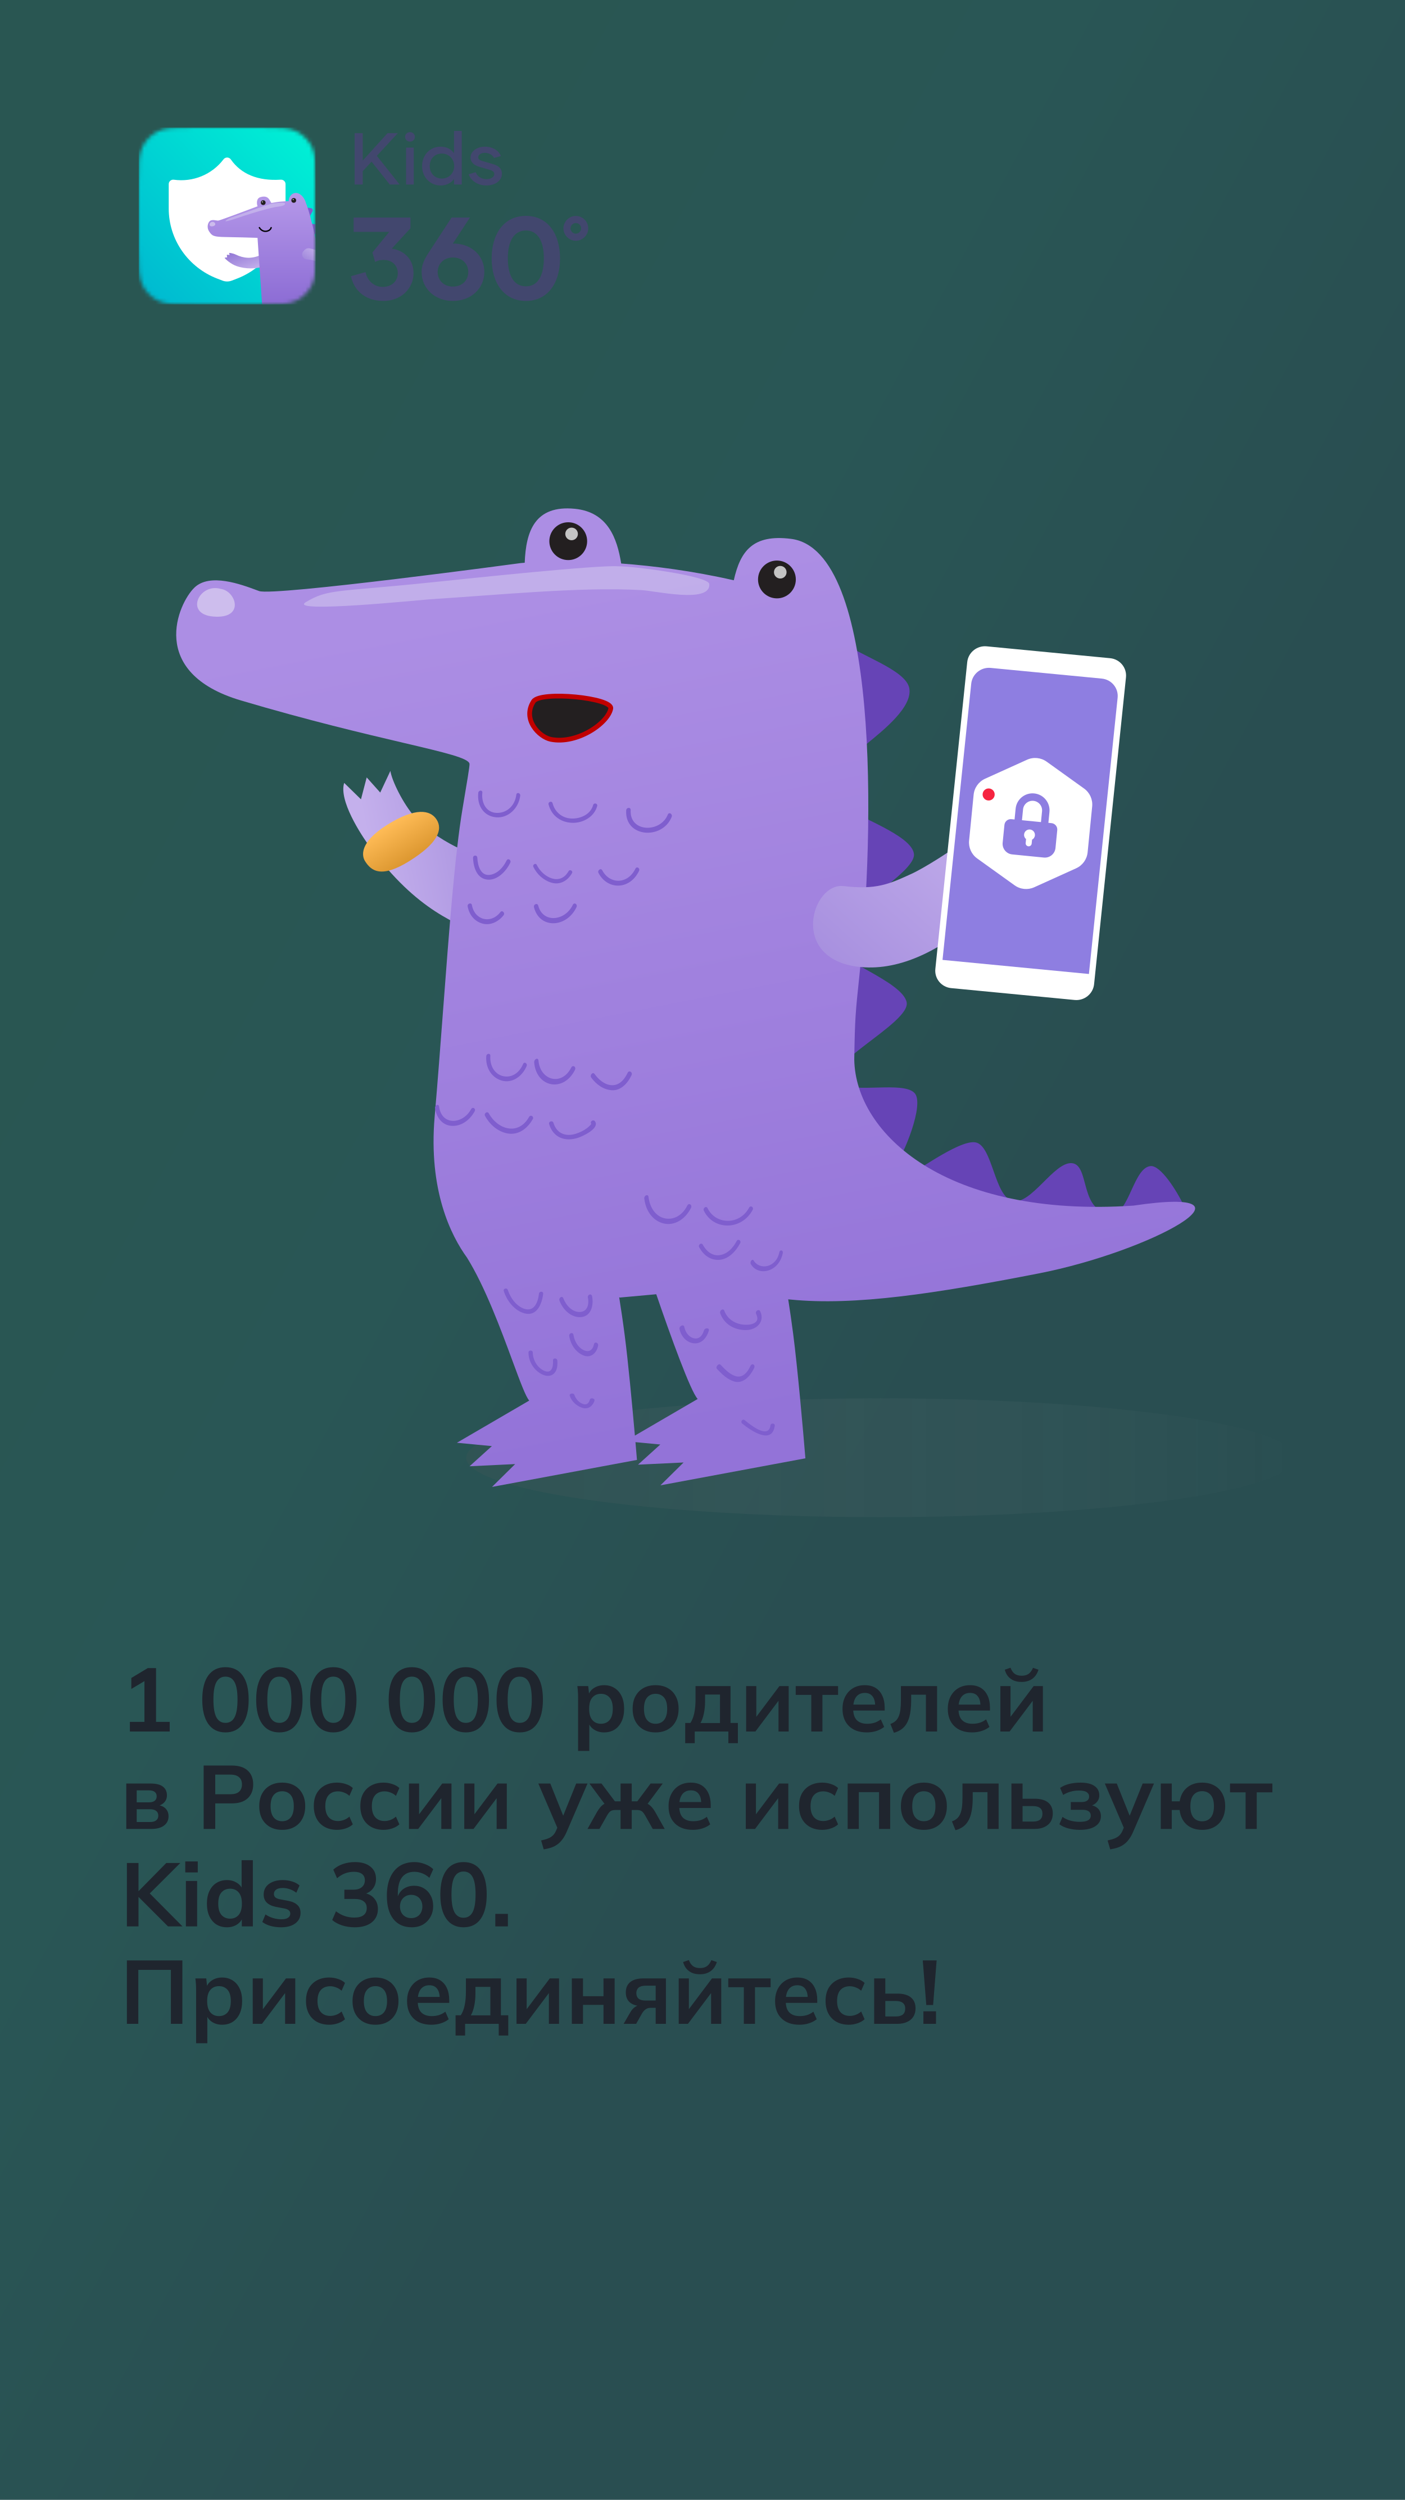 <?xml version="1.0" encoding="UTF-8"?> <svg xmlns="http://www.w3.org/2000/svg" width="375" height="667" viewBox="0 0 375 667" fill="none"><rect x="0" y="0" width="375" height="667" fill="#333333" stroke="none"/> <rect width="375" height="667" fill="url(#paint0_linear_49_875)" fill-opacity="0.19"></rect> <g clip-path="url(#clip0_49_875)"> <path d="M104.02 49.23H106.652L100.577 41.579L106.177 35.532H103.426L96.817 42.851V35.532H94.66V49.23H96.817V45.669L99.172 43.125L104.02 49.23Z" fill="#42476E"></path> <path d="M109.43 37.782C110.162 37.782 110.736 37.234 110.736 36.51C110.736 35.825 110.162 35.258 109.43 35.258C108.698 35.258 108.124 35.825 108.124 36.51C108.124 37.234 108.698 37.782 109.43 37.782ZM108.381 49.23H110.439V39.387H108.381V49.23Z" fill="#42476E"></path> <path d="M121.184 34.945V40.874C120.432 39.818 119.205 39.133 117.603 39.133C114.793 39.133 112.656 41.344 112.656 44.299C112.656 47.273 114.793 49.485 117.603 49.485C119.205 49.485 120.432 48.8 121.184 47.743V49.23H123.242V34.945H121.184ZM117.939 47.645C116.039 47.645 114.694 46.236 114.694 44.299C114.694 42.361 116.039 40.972 117.939 40.972C119.76 40.972 121.224 42.381 121.224 44.299C121.224 46.236 119.76 47.645 117.939 47.645Z" fill="#42476E"></path> <path d="M129.783 49.485C132.237 49.485 133.958 48.154 133.958 46.393C133.958 44.729 132.751 44.103 131.346 43.712L128.695 42.949C128.022 42.733 127.626 42.459 127.626 41.97C127.626 41.383 128.319 40.776 129.368 40.776C130.614 40.776 131.485 41.403 131.861 42.146L133.701 41.618C133.107 40.189 131.544 39.133 129.387 39.133C127.27 39.133 125.588 40.424 125.588 41.99C125.588 43.399 126.637 44.123 127.963 44.514L130.634 45.297C131.524 45.551 131.92 45.864 131.92 46.471C131.92 47.175 131.109 47.802 129.842 47.802C128.418 47.802 127.329 46.98 126.973 45.943L125.093 46.491C125.588 48.095 127.428 49.485 129.783 49.485Z" fill="#42476E"></path> <path d="M104.569 66.332L109.55 60.908V58.039H94.386V61.874H103.875L99.399 67.361L100.124 69.886C100.786 69.512 101.448 69.356 102.394 69.356C104.821 69.356 106.176 70.978 106.176 72.91C106.176 74.812 104.726 76.558 102.141 76.558C99.714 76.558 97.949 74.719 97.57 72.599L93.693 73.69C94.292 76.932 96.971 80.299 102.362 80.299C106.965 80.299 110.369 77.026 110.369 72.91C110.369 69.232 107.973 66.862 104.569 66.332Z" fill="#42476E"></path> <path d="M121.516 64.992C121.295 64.992 121.074 64.992 120.854 65.023L125.425 58.039H120.538L114.139 67.829C113.004 69.637 112.531 71.04 112.531 72.567C112.531 76.963 116.062 80.299 120.885 80.299C125.74 80.299 129.271 76.932 129.271 72.567C129.271 68.359 126.087 65.241 121.516 64.992ZM120.885 76.464C118.426 76.464 116.819 74.781 116.819 72.567C116.819 70.416 118.426 68.702 120.885 68.702C123.376 68.702 124.983 70.416 124.983 72.567C124.983 74.781 123.376 76.464 120.885 76.464Z" fill="#42476E"></path> <path d="M140.365 80.299C146.229 80.299 149.476 75.467 149.476 68.951C149.476 62.404 146.229 57.603 140.365 57.603C134.502 57.603 131.223 62.404 131.223 68.951C131.223 75.467 134.502 80.299 140.365 80.299ZM140.365 76.402C137.118 76.402 135.542 73.44 135.542 68.951C135.542 64.462 137.118 61.5 140.365 61.5C143.612 61.5 145.157 64.462 145.157 68.951C145.157 73.44 143.612 76.402 140.365 76.402Z" fill="#42476E"></path> <circle cx="153.693" cy="60.929" r="2.362" stroke="#42476E" stroke-width="1.89"></circle> <g clip-path="url(#clip1_49_875)"> <mask id="mask0_49_875" style="mask-type:alpha" maskUnits="userSpaceOnUse" x="37" y="34" width="48" height="48"> <path d="M37 49.118C37 43.826 37 41.18 38.03 39.159C38.936 37.381 40.381 35.936 42.159 35.03C44.18 34 46.826 34 52.118 34H69.126C74.418 34 77.064 34 79.085 35.03C80.863 35.936 82.308 37.381 83.214 39.159C84.244 41.18 84.244 43.826 84.244 49.118V66.126C84.244 71.418 84.244 74.064 83.214 76.085C82.308 77.863 80.863 79.308 79.085 80.214C77.064 81.244 74.418 81.244 69.126 81.244H52.118C46.826 81.244 44.18 81.244 42.159 80.214C40.381 79.308 38.936 77.863 38.03 76.085C37 74.064 37 71.418 37 66.126V49.118Z" fill="url(#paint1_linear_49_875)"></path> </mask> <g mask="url(#mask0_49_875)"> <rect x="37" y="34" width="47.244" height="47.244" fill="url(#paint2_linear_49_875)"></rect> <path fill-rule="evenodd" clip-rule="evenodd" d="M61.611 42.544C61.391 42.23 61.032 42.039 60.645 42.032C60.258 42.025 59.891 42.202 59.66 42.508C58.151 44.505 56.123 46.065 53.789 47.023C51.455 47.98 48.903 48.3 46.4 47.949C46.056 47.901 45.707 48.002 45.445 48.226C45.182 48.45 45.032 48.776 45.032 49.118V55.685V55.688C45.041 59.717 46.28 63.649 48.589 66.975C50.898 70.301 54.169 72.866 57.978 74.336L57.98 74.337L59.395 74.88L59.41 74.886C60.191 75.174 61.053 75.174 61.835 74.886L61.849 74.88L63.264 74.337L62.829 73.237L63.266 74.336C67.075 72.866 70.346 70.301 72.655 66.975C74.964 63.649 76.203 59.717 76.213 55.688V55.685V49.118C76.213 48.791 76.075 48.479 75.832 48.255C75.59 48.032 75.264 47.918 74.933 47.94C68.819 48.344 64.313 46.419 61.611 42.544Z" fill="white"></path> <path d="M82.966 55.533L81.718 55.383L82.398 58.187L83.407 56.406C83.614 56.041 83.382 55.583 82.966 55.533Z" fill="#7F5ECE"></path> <path d="M85.116 60.395C85.048 59.886 83.587 59.73 82.865 59.716L83.545 63.242C84.097 62.505 85.184 60.905 85.116 60.395Z" fill="#7F5ECE"></path> <path d="M86.008 65.28C85.77 64.601 84.465 64.459 83.842 64.473L84.437 67.956C85.06 67.347 86.246 65.96 86.008 65.28Z" fill="#7F5ECE"></path> <path d="M84.777 69.188L86.289 69.629C86.566 69.71 86.706 70.018 86.584 70.279L85.329 72.969L86.541 73.315C86.683 73.356 86.753 73.516 86.686 73.648L85.754 75.475L85.329 72.969L84.777 69.188Z" fill="#7F5ECE"></path> <path fill-rule="evenodd" clip-rule="evenodd" d="M82.994 71.277C81.962 70.723 80.545 71.608 80.063 72.023C79.195 72.769 75.842 75.343 74.454 76.702C74.88 76.739 75.043 76.869 75.443 76.763C75.203 77.066 75.185 77.22 74.921 77.663C75.247 77.552 75.594 77.46 75.9 77.288C75.826 77.599 75.622 77.925 75.548 78.236C76.92 77.774 78.219 77.193 79.43 76.595C80.973 75.831 82.121 75.045 83.463 73.779C83.997 73.072 84.435 72.049 82.994 71.277" fill="url(#paint3_linear_49_875)"></path> <path fill-rule="evenodd" clip-rule="evenodd" d="M70.533 70.963C68.572 71.831 65.504 71.845 63.04 70.96C61.655 70.463 60.08 69.13 59.952 68.778C60.007 68.758 60.258 68.703 60.641 68.66C60.508 68.296 60.566 67.971 60.566 67.971C60.566 67.971 60.991 67.984 61.289 68.057C61.168 67.725 61.169 67.48 61.169 67.48C61.169 67.48 62.053 67.5 63.02 67.97C63.98 68.437 65.048 68.735 66.138 68.776C67.251 68.819 68.488 68.53 69.504 68.089C70.178 67.796 72.18 66.722 72.293 66.249L70.533 70.963Z" fill="url(#paint4_linear_49_875)"></path> <path d="M60.197 63.247C62.813 63.281 66.979 63.403 68.735 63.459L70.037 82.611C69.641 83.05 68.712 84.361 68.678 85.245C68.644 86.128 69.159 87.439 69.442 87.878L67.191 89.11L67.998 89.412L67.319 89.874L68.183 90.049L67.758 90.772L73.096 89.874C72.657 89.167 72.212 86.927 72.246 85.669C72.28 84.412 73.492 83.432 73.903 83.121H75.941C77.046 83.121 78.108 83.154 78.957 82.871C78.547 83.239 78.051 84.263 77.895 85.245C77.717 86.372 78.037 86.816 78.32 87.666L76.154 88.898L77.003 89.237L76.536 89.705L77.428 90.002L77.003 90.554L82.313 89.577C81.931 89.365 81.592 87.546 81.676 85.967C81.789 83.838 83.248 82.97 83.984 82.021C85.669 81.851 89.421 81.956 93.739 80.147C98.709 78.066 100.45 74.71 100.068 74.243C99.686 73.776 97.959 75.524 93.399 76.367C90.766 76.854 88.231 76.853 86.405 76.202C85.867 73.795 85.286 68.339 84.366 64.224C83.532 60.495 82.412 55.927 81.648 54.157C81.489 53.523 80.985 52.402 80.062 51.831C79.748 51.637 79.386 51.47 78.972 51.481C77.591 51.517 77.018 52.883 77.06 53.647C76.706 53.675 75.828 53.74 75.149 53.775C74.469 53.808 73.053 54.044 72.43 54.157C72.246 53.831 71.844 53.146 71.708 53.01C71.538 52.84 71.028 52.16 69.542 52.585C68.352 52.925 68.508 54.369 68.735 55.049C65.365 56.323 58.54 58.872 58.2 58.872C57.776 58.872 56.799 58.532 56.162 58.872C55.525 59.212 55.057 60.613 55.822 61.76C56.586 62.907 56.926 63.204 60.197 63.247Z" fill="url(#paint5_linear_49_875)"></path> <path fill-rule="evenodd" clip-rule="evenodd" d="M81.191 66.795C81.53 66.38 82.057 66.155 82.583 66.258C84.814 66.692 87.4 67.933 88.987 69.635C89.995 70.715 90.868 72.817 90.737 72.996C90.737 72.996 90.329 72.821 90.001 72.711C90.053 73.056 89.924 73.443 89.876 73.461C89.827 73.478 89.649 73.296 89.224 72.985C89.311 73.288 89.173 73.631 89.123 73.7C89.02 73.625 88.374 73.095 87.777 72.298C87.134 71.44 86.161 70.684 85.206 70.144C84.23 69.593 82.991 69.279 81.878 69.203V69.203C80.833 69.13 80.259 67.933 80.922 67.122L81.191 66.795Z" fill="url(#paint6_linear_49_875)"></path> <ellipse cx="70.249" cy="54.067" rx="0.637" ry="0.637" fill="#231F20"></ellipse> <ellipse cx="78.405" cy="53.472" rx="0.637" ry="0.637" fill="#231F20"></ellipse> <path d="M69.231 60.736C69.429 61.104 70.063 61.815 71.014 61.713C71.966 61.611 72.317 61.019 72.374 60.736" stroke="black" stroke-width="0.353" stroke-linecap="round"></path> <path opacity="0.474" fill-rule="evenodd" clip-rule="evenodd" d="M56.74 59.21C55.832 59.166 55.523 60.571 56.712 60.378C58.008 60.167 57.362 59.142 56.74 59.21" fill="#F3F1F7"></path> <path opacity="0.372" fill-rule="evenodd" clip-rule="evenodd" d="M76.049 54.243C75.943 53.926 72.833 54.252 72.282 54.402C71.532 54.606 66.575 56.333 65.171 56.839C61.351 58.216 60.997 58.146 60.237 58.904C59.6 59.54 64.8 57.681 65.118 57.58C67.82 56.73 70.674 55.826 73.449 55.25C73.976 55.14 76.308 55.019 76.049 54.243" fill="#E6E5F6"></path> <circle cx="70.051" cy="53.875" r="0.155" fill="#C4C4C4"></circle> <circle cx="78.253" cy="53.255" r="0.155" fill="#C4C4C4"></circle> </g> </g> </g> <path d="M34.664 462V459.432H38.552V447.672H40.04L35.048 450.648V447.72L39.44 445.08H41.648V459.432H45.296V462H34.664ZM60.177 462.24C58.193 462.24 56.665 461.488 55.593 459.984C54.521 458.464 53.985 456.304 53.985 453.504C53.985 450.672 54.521 448.52 55.593 447.048C56.665 445.576 58.193 444.84 60.177 444.84C62.177 444.84 63.705 445.576 64.761 447.048C65.833 448.52 66.369 450.664 66.369 453.48C66.369 456.296 65.833 458.464 64.761 459.984C63.705 461.488 62.177 462.24 60.177 462.24ZM60.177 459.696C61.265 459.696 62.073 459.2 62.601 458.208C63.129 457.2 63.393 455.624 63.393 453.48C63.393 451.336 63.129 449.784 62.601 448.824C62.073 447.848 61.265 447.36 60.177 447.36C59.105 447.36 58.297 447.848 57.753 448.824C57.225 449.784 56.961 451.336 56.961 453.48C56.961 455.624 57.225 457.2 57.753 458.208C58.297 459.2 59.105 459.696 60.177 459.696ZM74.567 462.24C72.583 462.24 71.055 461.488 69.983 459.984C68.911 458.464 68.375 456.304 68.375 453.504C68.375 450.672 68.911 448.52 69.983 447.048C71.055 445.576 72.583 444.84 74.567 444.84C76.567 444.84 78.095 445.576 79.151 447.048C80.223 448.52 80.759 450.664 80.759 453.48C80.759 456.296 80.223 458.464 79.151 459.984C78.095 461.488 76.567 462.24 74.567 462.24ZM74.567 459.696C75.655 459.696 76.463 459.2 76.991 458.208C77.519 457.2 77.783 455.624 77.783 453.48C77.783 451.336 77.519 449.784 76.991 448.824C76.463 447.848 75.655 447.36 74.567 447.36C73.495 447.36 72.687 447.848 72.143 448.824C71.615 449.784 71.351 451.336 71.351 453.48C71.351 455.624 71.615 457.2 72.143 458.208C72.687 459.2 73.495 459.696 74.567 459.696ZM88.958 462.24C86.974 462.24 85.446 461.488 84.374 459.984C83.302 458.464 82.766 456.304 82.766 453.504C82.766 450.672 83.302 448.52 84.374 447.048C85.446 445.576 86.974 444.84 88.958 444.84C90.958 444.84 92.486 445.576 93.542 447.048C94.614 448.52 95.15 450.664 95.15 453.48C95.15 456.296 94.614 458.464 93.542 459.984C92.486 461.488 90.958 462.24 88.958 462.24ZM88.958 459.696C90.046 459.696 90.854 459.2 91.382 458.208C91.91 457.2 92.174 455.624 92.174 453.48C92.174 451.336 91.91 449.784 91.382 448.824C90.854 447.848 90.046 447.36 88.958 447.36C87.886 447.36 87.078 447.848 86.534 448.824C86.006 449.784 85.742 451.336 85.742 453.48C85.742 455.624 86.006 457.2 86.534 458.208C87.078 459.2 87.886 459.696 88.958 459.696ZM109.934 462.24C107.95 462.24 106.422 461.488 105.35 459.984C104.278 458.464 103.742 456.304 103.742 453.504C103.742 450.672 104.278 448.52 105.35 447.048C106.422 445.576 107.95 444.84 109.934 444.84C111.934 444.84 113.462 445.576 114.518 447.048C115.59 448.52 116.126 450.664 116.126 453.48C116.126 456.296 115.59 458.464 114.518 459.984C113.462 461.488 111.934 462.24 109.934 462.24ZM109.934 459.696C111.022 459.696 111.83 459.2 112.358 458.208C112.886 457.2 113.15 455.624 113.15 453.48C113.15 451.336 112.886 449.784 112.358 448.824C111.83 447.848 111.022 447.36 109.934 447.36C108.862 447.36 108.054 447.848 107.51 448.824C106.982 449.784 106.718 451.336 106.718 453.48C106.718 455.624 106.982 457.2 107.51 458.208C108.054 459.2 108.862 459.696 109.934 459.696ZM124.325 462.24C122.341 462.24 120.813 461.488 119.741 459.984C118.669 458.464 118.133 456.304 118.133 453.504C118.133 450.672 118.669 448.52 119.741 447.048C120.813 445.576 122.341 444.84 124.325 444.84C126.325 444.84 127.853 445.576 128.909 447.048C129.981 448.52 130.517 450.664 130.517 453.48C130.517 456.296 129.981 458.464 128.909 459.984C127.853 461.488 126.325 462.24 124.325 462.24ZM124.325 459.696C125.413 459.696 126.221 459.2 126.749 458.208C127.277 457.2 127.541 455.624 127.541 453.48C127.541 451.336 127.277 449.784 126.749 448.824C126.221 447.848 125.413 447.36 124.325 447.36C123.253 447.36 122.445 447.848 121.901 448.824C121.373 449.784 121.109 451.336 121.109 453.48C121.109 455.624 121.373 457.2 121.901 458.208C122.445 459.2 123.253 459.696 124.325 459.696ZM138.716 462.24C136.732 462.24 135.204 461.488 134.132 459.984C133.06 458.464 132.524 456.304 132.524 453.504C132.524 450.672 133.06 448.52 134.132 447.048C135.204 445.576 136.732 444.84 138.716 444.84C140.716 444.84 142.244 445.576 143.3 447.048C144.372 448.52 144.908 450.664 144.908 453.48C144.908 456.296 144.372 458.464 143.3 459.984C142.244 461.488 140.716 462.24 138.716 462.24ZM138.716 459.696C139.804 459.696 140.612 459.2 141.14 458.208C141.668 457.2 141.932 455.624 141.932 453.48C141.932 451.336 141.668 449.784 141.14 448.824C140.612 447.848 139.804 447.36 138.716 447.36C137.644 447.36 136.836 447.848 136.292 448.824C135.764 449.784 135.5 451.336 135.5 453.48C135.5 455.624 135.764 457.2 136.292 458.208C136.836 459.2 137.644 459.696 138.716 459.696ZM154.292 467.184V452.904C154.292 452.408 154.276 451.904 154.244 451.392C154.212 450.88 154.164 450.376 154.1 449.88H157.004L157.268 452.424H157.004C157.244 451.576 157.748 450.904 158.516 450.408C159.3 449.896 160.204 449.64 161.228 449.64C162.3 449.64 163.236 449.896 164.036 450.408C164.836 450.904 165.46 451.624 165.908 452.568C166.356 453.496 166.58 454.616 166.58 455.928C166.58 457.24 166.356 458.368 165.908 459.312C165.46 460.256 164.836 460.984 164.036 461.496C163.236 461.992 162.3 462.24 161.228 462.24C160.22 462.24 159.332 461.992 158.564 461.496C157.796 461 157.284 460.336 157.028 459.504H157.292V467.184H154.292ZM160.388 459.936C161.348 459.936 162.116 459.608 162.692 458.952C163.268 458.28 163.556 457.272 163.556 455.928C163.556 454.584 163.268 453.584 162.692 452.928C162.116 452.272 161.348 451.944 160.388 451.944C159.444 451.944 158.684 452.272 158.108 452.928C157.532 453.584 157.244 454.584 157.244 455.928C157.244 457.272 157.532 458.28 158.108 458.952C158.684 459.608 159.444 459.936 160.388 459.936ZM174.975 462.24C173.727 462.24 172.647 461.984 171.735 461.472C170.823 460.96 170.111 460.232 169.599 459.288C169.103 458.344 168.855 457.224 168.855 455.928C168.855 454.632 169.103 453.52 169.599 452.592C170.111 451.648 170.823 450.92 171.735 450.408C172.647 449.896 173.727 449.64 174.975 449.64C176.223 449.64 177.303 449.896 178.215 450.408C179.143 450.92 179.855 451.648 180.351 452.592C180.863 453.52 181.119 454.632 181.119 455.928C181.119 457.224 180.863 458.344 180.351 459.288C179.855 460.232 179.143 460.96 178.215 461.472C177.303 461.984 176.223 462.24 174.975 462.24ZM174.975 459.936C175.919 459.936 176.671 459.608 177.231 458.952C177.791 458.28 178.071 457.272 178.071 455.928C178.071 454.584 177.791 453.584 177.231 452.928C176.671 452.272 175.919 451.944 174.975 451.944C174.031 451.944 173.279 452.272 172.719 452.928C172.159 453.584 171.879 454.584 171.879 455.928C171.879 457.272 172.159 458.28 172.719 458.952C173.279 459.608 174.031 459.936 174.975 459.936ZM182.882 465.12V459.72H184.274C184.754 458.968 185.098 458.088 185.306 457.08C185.53 456.056 185.642 454.808 185.642 453.336V449.88H194.978V459.72H196.946V465.12H194.402V462H185.426V465.12H182.882ZM186.962 459.744H192.17V452.136H188.186V454.008C188.186 455.08 188.082 456.128 187.874 457.152C187.666 458.176 187.362 459.04 186.962 459.744ZM199.149 462V449.88H201.861V459.048H201.141L208.029 449.88H210.501V462H207.789V452.808H208.533L201.621 462H199.149ZM216.531 462V452.232H212.379V449.88H223.683V452.232H219.507V462H216.531ZM231.375 462.24C229.343 462.24 227.751 461.68 226.599 460.56C225.447 459.44 224.871 457.904 224.871 455.952C224.871 454.688 225.119 453.584 225.615 452.64C226.111 451.696 226.799 450.96 227.679 450.432C228.575 449.904 229.615 449.64 230.799 449.64C231.967 449.64 232.943 449.888 233.727 450.384C234.511 450.88 235.103 451.576 235.503 452.472C235.919 453.368 236.127 454.416 236.127 455.616V456.408H227.295V454.824H233.991L233.583 455.16C233.583 454.04 233.343 453.184 232.863 452.592C232.399 452 231.719 451.704 230.823 451.704C229.831 451.704 229.063 452.056 228.519 452.76C227.991 453.464 227.727 454.448 227.727 455.712V456.024C227.727 457.336 228.047 458.32 228.687 458.976C229.343 459.616 230.263 459.936 231.447 459.936C232.135 459.936 232.775 459.848 233.367 459.672C233.975 459.48 234.551 459.176 235.095 458.76L235.983 460.776C235.407 461.24 234.719 461.6 233.919 461.856C233.119 462.112 232.271 462.24 231.375 462.24ZM238.587 462.336L237.651 459.984C238.179 459.792 238.619 459.544 238.971 459.24C239.339 458.92 239.627 458.52 239.835 458.04C240.059 457.544 240.219 456.936 240.315 456.216C240.411 455.48 240.459 454.608 240.459 453.6V449.88H250.107V462H247.131V452.184H243.195V453.696C243.195 455.44 243.035 456.904 242.715 458.088C242.395 459.256 241.899 460.184 241.227 460.872C240.555 461.56 239.675 462.048 238.587 462.336ZM259.476 462.24C257.444 462.24 255.852 461.68 254.7 460.56C253.548 459.44 252.972 457.904 252.972 455.952C252.972 454.688 253.22 453.584 253.716 452.64C254.212 451.696 254.9 450.96 255.78 450.432C256.676 449.904 257.716 449.64 258.9 449.64C260.068 449.64 261.044 449.888 261.828 450.384C262.612 450.88 263.204 451.576 263.604 452.472C264.02 453.368 264.228 454.416 264.228 455.616V456.408H255.396V454.824H262.092L261.684 455.16C261.684 454.04 261.444 453.184 260.964 452.592C260.5 452 259.82 451.704 258.924 451.704C257.932 451.704 257.164 452.056 256.62 452.76C256.092 453.464 255.828 454.448 255.828 455.712V456.024C255.828 457.336 256.148 458.32 256.788 458.976C257.444 459.616 258.364 459.936 259.548 459.936C260.236 459.936 260.876 459.848 261.468 459.672C262.076 459.48 262.652 459.176 263.196 458.76L264.084 460.776C263.508 461.24 262.82 461.6 262.02 461.856C261.22 462.112 260.372 462.24 259.476 462.24ZM267.001 462V449.88H269.713V459.048H268.993L275.881 449.88H278.353V462H275.641V452.808H276.385L269.473 462H267.001ZM272.665 448.776C271.865 448.776 271.161 448.648 270.553 448.392C269.945 448.12 269.441 447.744 269.041 447.264C268.641 446.768 268.353 446.184 268.177 445.512L269.713 444.984C269.985 445.72 270.361 446.264 270.841 446.616C271.321 446.952 271.937 447.12 272.689 447.12C273.441 447.12 274.057 446.952 274.537 446.616C275.017 446.28 275.409 445.744 275.713 445.008L277.177 445.512C276.841 446.584 276.281 447.4 275.497 447.96C274.729 448.504 273.785 448.776 272.665 448.776ZM33.704 488V475.88H40.16C41.68 475.88 42.792 476.16 43.496 476.72C44.2 477.264 44.552 478.04 44.552 479.048C44.552 479.816 44.296 480.456 43.784 480.968C43.272 481.48 42.592 481.8 41.744 481.928V481.592C42.784 481.656 43.584 481.96 44.144 482.504C44.704 483.048 44.984 483.752 44.984 484.616C44.984 485.656 44.584 486.48 43.784 487.088C42.984 487.696 41.848 488 40.376 488H33.704ZM36.488 486.152H40.064C40.768 486.152 41.304 486.008 41.672 485.72C42.056 485.432 42.248 485.008 42.248 484.448C42.248 483.888 42.056 483.464 41.672 483.176C41.304 482.888 40.768 482.744 40.064 482.744H36.488V486.152ZM36.488 480.896H39.8C40.44 480.896 40.936 480.76 41.288 480.488C41.64 480.2 41.816 479.8 41.816 479.288C41.816 478.776 41.64 478.384 41.288 478.112C40.936 477.84 40.44 477.704 39.8 477.704H36.488V480.896ZM54.356 488V471.08H61.868C63.724 471.08 65.14 471.528 66.116 472.424C67.092 473.32 67.58 474.552 67.58 476.12C67.58 477.672 67.092 478.904 66.116 479.816C65.14 480.728 63.724 481.184 61.868 481.184H57.452V488H54.356ZM57.452 478.736H61.508C62.532 478.736 63.3 478.512 63.812 478.064C64.324 477.6 64.58 476.952 64.58 476.12C64.58 475.288 64.324 474.648 63.812 474.2C63.3 473.736 62.532 473.504 61.508 473.504H57.452V478.736ZM75.319 488.24C74.071 488.24 72.991 487.984 72.079 487.472C71.167 486.96 70.455 486.232 69.943 485.288C69.447 484.344 69.199 483.224 69.199 481.928C69.199 480.632 69.447 479.52 69.943 478.592C70.455 477.648 71.167 476.92 72.079 476.408C72.991 475.896 74.071 475.64 75.319 475.64C76.567 475.64 77.647 475.896 78.559 476.408C79.487 476.92 80.199 477.648 80.695 478.592C81.207 479.52 81.463 480.632 81.463 481.928C81.463 483.224 81.207 484.344 80.695 485.288C80.199 486.232 79.487 486.96 78.559 487.472C77.647 487.984 76.567 488.24 75.319 488.24ZM75.319 485.936C76.263 485.936 77.015 485.608 77.575 484.952C78.135 484.28 78.415 483.272 78.415 481.928C78.415 480.584 78.135 479.584 77.575 478.928C77.015 478.272 76.263 477.944 75.319 477.944C74.375 477.944 73.623 478.272 73.063 478.928C72.503 479.584 72.223 480.584 72.223 481.928C72.223 483.272 72.503 484.28 73.063 484.952C73.623 485.608 74.375 485.936 75.319 485.936ZM89.97 488.24C88.722 488.24 87.626 487.984 86.682 487.472C85.754 486.96 85.034 486.232 84.522 485.288C84.01 484.328 83.754 483.192 83.754 481.88C83.754 480.568 84.01 479.448 84.522 478.52C85.05 477.592 85.778 476.88 86.706 476.384C87.634 475.888 88.722 475.64 89.97 475.64C90.77 475.64 91.546 475.768 92.298 476.024C93.066 476.264 93.69 476.616 94.17 477.08L93.258 479.168C92.826 478.768 92.338 478.472 91.794 478.28C91.266 478.072 90.746 477.968 90.234 477.968C89.162 477.968 88.322 478.304 87.714 478.976C87.122 479.648 86.826 480.624 86.826 481.904C86.826 483.184 87.122 484.168 87.714 484.856C88.322 485.544 89.162 485.888 90.234 485.888C90.73 485.888 91.242 485.792 91.77 485.6C92.314 485.408 92.81 485.112 93.258 484.712L94.17 486.776C93.674 487.24 93.042 487.6 92.274 487.856C91.522 488.112 90.754 488.24 89.97 488.24ZM102.391 488.24C101.143 488.24 100.047 487.984 99.103 487.472C98.175 486.96 97.455 486.232 96.943 485.288C96.431 484.328 96.175 483.192 96.175 481.88C96.175 480.568 96.431 479.448 96.943 478.52C97.471 477.592 98.199 476.88 99.127 476.384C100.055 475.888 101.143 475.64 102.391 475.64C103.191 475.64 103.967 475.768 104.719 476.024C105.487 476.264 106.111 476.616 106.591 477.08L105.679 479.168C105.247 478.768 104.759 478.472 104.215 478.28C103.687 478.072 103.167 477.968 102.655 477.968C101.583 477.968 100.743 478.304 100.135 478.976C99.543 479.648 99.247 480.624 99.247 481.904C99.247 483.184 99.543 484.168 100.135 484.856C100.743 485.544 101.583 485.888 102.655 485.888C103.151 485.888 103.663 485.792 104.191 485.6C104.735 485.408 105.231 485.112 105.679 484.712L106.591 486.776C106.095 487.24 105.463 487.6 104.695 487.856C103.943 488.112 103.175 488.24 102.391 488.24ZM109.149 488V475.88H111.861V485.048H111.141L118.029 475.88H120.501V488H117.789V478.808H118.533L111.621 488H109.149ZM123.915 488V475.88H126.627V485.048H125.907L132.795 475.88H135.267V488H132.555V478.808H133.299L126.387 488H123.915ZM145.123 493.448L144.427 491.072C145.179 490.912 145.811 490.728 146.323 490.52C146.835 490.312 147.259 490.04 147.595 489.704C147.931 489.368 148.211 488.936 148.435 488.408L149.035 486.992L148.963 488.168L143.683 475.88H146.875L150.667 485.336H149.971L153.787 475.88H156.811L151.291 488.672C150.923 489.536 150.523 490.248 150.091 490.808C149.659 491.384 149.195 491.84 148.699 492.176C148.203 492.528 147.659 492.8 147.067 492.992C146.475 493.184 145.827 493.336 145.123 493.448ZM156.802 488L159.346 483.464C159.666 482.936 159.97 482.504 160.258 482.168C160.562 481.816 160.89 481.544 161.242 481.352C161.594 481.16 161.994 481.04 162.442 480.992L161.818 481.928L157.33 475.88H160.546L164.122 480.632H165.634V475.88H168.61V480.632H170.098L173.65 475.88H176.89L172.378 481.928L171.754 480.992C172.202 481.04 172.602 481.16 172.954 481.352C173.306 481.544 173.634 481.816 173.938 482.168C174.258 482.504 174.57 482.936 174.874 483.464L177.418 488H174.226L172.162 484.352C171.954 483.984 171.746 483.696 171.538 483.488C171.33 483.28 171.098 483.136 170.842 483.056C170.586 482.976 170.274 482.936 169.906 482.936H168.61V488H165.634V482.936H164.314C163.946 482.936 163.634 482.976 163.378 483.056C163.122 483.136 162.89 483.28 162.682 483.488C162.49 483.696 162.282 483.984 162.058 484.352L159.994 488H156.802ZM184.945 488.24C182.913 488.24 181.321 487.68 180.169 486.56C179.017 485.44 178.441 483.904 178.441 481.952C178.441 480.688 178.689 479.584 179.185 478.64C179.681 477.696 180.369 476.96 181.249 476.432C182.145 475.904 183.185 475.64 184.369 475.64C185.537 475.64 186.513 475.888 187.297 476.384C188.081 476.88 188.673 477.576 189.073 478.472C189.489 479.368 189.697 480.416 189.697 481.616V482.408H180.865V480.824H187.561L187.153 481.16C187.153 480.04 186.913 479.184 186.433 478.592C185.969 478 185.289 477.704 184.393 477.704C183.401 477.704 182.633 478.056 182.089 478.76C181.561 479.464 181.297 480.448 181.297 481.712V482.024C181.297 483.336 181.617 484.32 182.257 484.976C182.913 485.616 183.833 485.936 185.017 485.936C185.705 485.936 186.345 485.848 186.937 485.672C187.545 485.48 188.121 485.176 188.665 484.76L189.553 486.776C188.977 487.24 188.289 487.6 187.489 487.856C186.689 488.112 185.841 488.24 184.945 488.24ZM199.056 488V475.88H201.768V485.048H201.048L207.936 475.88H210.408V488H207.696V478.808H208.44L201.528 488H199.056ZM219.485 488.24C218.237 488.24 217.141 487.984 216.197 487.472C215.269 486.96 214.549 486.232 214.037 485.288C213.525 484.328 213.269 483.192 213.269 481.88C213.269 480.568 213.525 479.448 214.037 478.52C214.565 477.592 215.293 476.88 216.221 476.384C217.149 475.888 218.237 475.64 219.485 475.64C220.285 475.64 221.061 475.768 221.813 476.024C222.581 476.264 223.205 476.616 223.685 477.08L222.773 479.168C222.341 478.768 221.853 478.472 221.309 478.28C220.781 478.072 220.261 477.968 219.749 477.968C218.677 477.968 217.837 478.304 217.229 478.976C216.637 479.648 216.341 480.624 216.341 481.904C216.341 483.184 216.637 484.168 217.229 484.856C217.837 485.544 218.677 485.888 219.749 485.888C220.245 485.888 220.757 485.792 221.285 485.6C221.829 485.408 222.325 485.112 222.773 484.712L223.685 486.776C223.189 487.24 222.557 487.6 221.789 487.856C221.037 488.112 220.269 488.24 219.485 488.24ZM226.243 488V475.88H237.595V488H234.619V478.184H229.219V488H226.243ZM246.577 488.24C245.329 488.24 244.249 487.984 243.337 487.472C242.425 486.96 241.713 486.232 241.201 485.288C240.705 484.344 240.457 483.224 240.457 481.928C240.457 480.632 240.705 479.52 241.201 478.592C241.713 477.648 242.425 476.92 243.337 476.408C244.249 475.896 245.329 475.64 246.577 475.64C247.825 475.64 248.905 475.896 249.817 476.408C250.745 476.92 251.457 477.648 251.953 478.592C252.465 479.52 252.721 480.632 252.721 481.928C252.721 483.224 252.465 484.344 251.953 485.288C251.457 486.232 250.745 486.96 249.817 487.472C248.905 487.984 247.825 488.24 246.577 488.24ZM246.577 485.936C247.521 485.936 248.273 485.608 248.833 484.952C249.393 484.28 249.673 483.272 249.673 481.928C249.673 480.584 249.393 479.584 248.833 478.928C248.273 478.272 247.521 477.944 246.577 477.944C245.633 477.944 244.881 478.272 244.321 478.928C243.761 479.584 243.481 480.584 243.481 481.928C243.481 483.272 243.761 484.28 244.321 484.952C244.881 485.608 245.633 485.936 246.577 485.936ZM255.017 488.336L254.081 485.984C254.609 485.792 255.049 485.544 255.401 485.24C255.769 484.92 256.057 484.52 256.265 484.04C256.489 483.544 256.649 482.936 256.745 482.216C256.841 481.48 256.889 480.608 256.889 479.6V475.88H266.537V488H263.561V478.184H259.625V479.696C259.625 481.44 259.465 482.904 259.145 484.088C258.825 485.256 258.329 486.184 257.657 486.872C256.985 487.56 256.105 488.048 255.017 488.336ZM269.954 488V475.88H272.93V479.936H276.122C277.738 479.936 278.954 480.28 279.77 480.968C280.586 481.64 280.994 482.616 280.994 483.896C280.994 484.728 280.802 485.456 280.418 486.08C280.034 486.688 279.474 487.16 278.738 487.496C278.018 487.832 277.146 488 276.122 488H269.954ZM272.93 486.032H275.714C276.53 486.032 277.154 485.864 277.586 485.528C278.018 485.176 278.234 484.648 278.234 483.944C278.234 483.24 278.018 482.728 277.586 482.408C277.17 482.072 276.546 481.904 275.714 481.904H272.93V486.032ZM288.199 488.24C287.111 488.24 286.087 488.112 285.127 487.856C284.183 487.6 283.391 487.232 282.751 486.752L283.591 484.784C284.183 485.216 284.871 485.544 285.655 485.768C286.455 485.992 287.295 486.104 288.175 486.104C289.199 486.104 289.943 485.968 290.407 485.696C290.887 485.408 291.127 484.992 291.127 484.448C291.127 483.936 290.943 483.552 290.575 483.296C290.207 483.024 289.663 482.888 288.943 482.888H285.799V480.824H288.655C289.311 480.824 289.815 480.696 290.167 480.44C290.519 480.184 290.695 479.824 290.695 479.36C290.695 478.864 290.479 478.472 290.047 478.184C289.631 477.896 288.943 477.752 287.983 477.752C287.151 477.752 286.391 477.856 285.703 478.064C285.015 478.256 284.367 478.544 283.759 478.928L282.943 477.056C283.599 476.592 284.391 476.24 285.319 476C286.263 475.76 287.287 475.64 288.391 475.64C290.007 475.64 291.247 475.936 292.111 476.528C292.975 477.12 293.407 477.96 293.407 479.048C293.407 479.784 293.151 480.416 292.639 480.944C292.143 481.472 291.471 481.8 290.623 481.928V481.592C291.615 481.656 292.399 481.952 292.975 482.48C293.551 483.008 293.839 483.72 293.839 484.616C293.839 485.72 293.351 486.6 292.375 487.256C291.399 487.912 290.007 488.24 288.199 488.24ZM296.318 493.448L295.622 491.072C296.374 490.912 297.006 490.728 297.518 490.52C298.03 490.312 298.454 490.04 298.79 489.704C299.126 489.368 299.406 488.936 299.63 488.408L300.23 486.992L300.158 488.168L294.878 475.88H298.07L301.862 485.336H301.166L304.982 475.88H308.006L302.486 488.672C302.118 489.536 301.718 490.248 301.286 490.808C300.854 491.384 300.39 491.84 299.894 492.176C299.398 492.528 298.854 492.8 298.262 492.992C297.67 493.184 297.022 493.336 296.318 493.448ZM320.861 488.24C319.181 488.24 317.805 487.776 316.733 486.848C315.677 485.904 315.045 484.6 314.837 482.936H312.749V488H309.821V475.88H312.749V480.632H314.861C315.117 479.064 315.773 477.84 316.829 476.96C317.885 476.08 319.229 475.64 320.861 475.64C322.109 475.64 323.189 475.896 324.101 476.408C325.029 476.904 325.741 477.624 326.237 478.568C326.749 479.496 327.005 480.616 327.005 481.928C327.005 483.224 326.749 484.344 326.237 485.288C325.741 486.232 325.029 486.96 324.101 487.472C323.189 487.984 322.109 488.24 320.861 488.24ZM320.861 485.96C321.805 485.96 322.565 485.632 323.141 484.976C323.717 484.304 324.005 483.288 324.005 481.928C324.005 480.584 323.717 479.584 323.141 478.928C322.565 478.256 321.805 477.92 320.861 477.92C319.901 477.92 319.133 478.256 318.557 478.928C317.997 479.584 317.717 480.584 317.717 481.928C317.717 483.288 317.997 484.304 318.557 484.976C319.133 485.632 319.901 485.96 320.861 485.96ZM332.453 488V478.232H328.301V475.88H339.605V478.232H335.429V488H332.453ZM33.872 514V497.08H36.968V504.568H37.016L44.384 497.08H48.128L39.296 505.888L39.32 504.544L48.704 514H44.84L37.016 506.176H36.968V514H33.872ZM49.616 514V501.88H52.616V514H49.616ZM49.448 499.6V496.672H52.784V499.6H49.448ZM60.578 514.24C59.522 514.24 58.586 513.992 57.77 513.496C56.97 512.984 56.346 512.256 55.898 511.312C55.45 510.368 55.226 509.24 55.226 507.928C55.226 506.616 55.45 505.496 55.898 504.568C56.346 503.624 56.97 502.904 57.77 502.408C58.586 501.896 59.522 501.64 60.578 501.64C61.586 501.64 62.474 501.888 63.242 502.384C64.026 502.864 64.546 503.52 64.802 504.352H64.49V496.336H67.49V514H64.538V511.432H64.826C64.57 512.296 64.05 512.984 63.266 513.496C62.498 513.992 61.602 514.24 60.578 514.24ZM61.418 511.936C62.362 511.936 63.122 511.608 63.698 510.952C64.274 510.28 64.562 509.272 64.562 507.928C64.562 506.584 64.274 505.584 63.698 504.928C63.122 504.272 62.362 503.944 61.418 503.944C60.474 503.944 59.706 504.272 59.114 504.928C58.538 505.584 58.25 506.584 58.25 507.928C58.25 509.272 58.538 510.28 59.114 510.952C59.706 511.608 60.474 511.936 61.418 511.936ZM75.077 514.24C74.037 514.24 73.077 514.12 72.197 513.88C71.333 513.624 70.605 513.272 70.013 512.824L70.853 510.808C71.461 511.224 72.133 511.544 72.869 511.768C73.605 511.992 74.349 512.104 75.101 512.104C75.901 512.104 76.493 511.968 76.877 511.696C77.277 511.424 77.477 511.056 77.477 510.592C77.477 510.224 77.349 509.936 77.093 509.728C76.853 509.504 76.461 509.336 75.917 509.224L73.517 508.768C72.493 508.544 71.709 508.16 71.165 507.616C70.637 507.072 70.373 506.36 70.373 505.48C70.373 504.728 70.573 504.064 70.973 503.488C71.389 502.912 71.973 502.464 72.725 502.144C73.493 501.808 74.389 501.64 75.413 501.64C76.309 501.64 77.149 501.76 77.933 502C78.733 502.24 79.405 502.6 79.949 503.08L79.085 505.024C78.589 504.624 78.021 504.312 77.381 504.088C76.741 503.864 76.117 503.752 75.509 503.752C74.677 503.752 74.069 503.904 73.685 504.208C73.301 504.496 73.109 504.872 73.109 505.336C73.109 505.688 73.221 505.984 73.445 506.224C73.685 506.448 74.053 506.616 74.549 506.728L76.949 507.184C78.021 507.392 78.829 507.76 79.373 508.288C79.933 508.8 80.213 509.504 80.213 510.4C80.213 511.2 79.997 511.888 79.565 512.464C79.133 513.04 78.533 513.48 77.765 513.784C76.997 514.088 76.101 514.24 75.077 514.24ZM94.67 514.24C93.502 514.24 92.382 514.072 91.31 513.736C90.238 513.384 89.358 512.904 88.67 512.296L89.678 509.968C90.43 510.544 91.206 510.968 92.006 511.24C92.822 511.512 93.678 511.648 94.574 511.648C95.662 511.648 96.486 511.432 97.046 511C97.606 510.568 97.886 509.936 97.886 509.104C97.886 508.304 97.606 507.704 97.046 507.304C96.502 506.888 95.702 506.68 94.646 506.68H91.91V504.208H94.382C95.294 504.208 96.022 503.984 96.566 503.536C97.11 503.088 97.382 502.472 97.382 501.688C97.382 500.952 97.126 500.392 96.614 500.008C96.118 499.624 95.398 499.432 94.454 499.432C92.758 499.432 91.262 500.008 89.966 501.16L88.958 498.856C89.646 498.216 90.494 497.72 91.502 497.368C92.526 497.016 93.598 496.84 94.718 496.84C96.478 496.84 97.854 497.24 98.846 498.04C99.854 498.824 100.358 499.92 100.358 501.328C100.358 502.336 100.07 503.208 99.494 503.944C98.934 504.664 98.158 505.144 97.166 505.384V505.096C98.334 505.288 99.238 505.768 99.878 506.536C100.534 507.288 100.862 508.232 100.862 509.368C100.862 510.872 100.31 512.064 99.206 512.944C98.102 513.808 96.59 514.24 94.67 514.24ZM109.925 514.24C107.797 514.24 106.149 513.504 104.981 512.032C103.829 510.56 103.253 508.496 103.253 505.84C103.253 503.92 103.549 502.296 104.141 500.968C104.733 499.624 105.573 498.6 106.661 497.896C107.765 497.192 109.085 496.84 110.621 496.84C111.533 496.84 112.437 497.008 113.333 497.344C114.229 497.664 114.997 498.128 115.637 498.736L114.605 501.04C114.013 500.496 113.373 500.096 112.685 499.84C111.997 499.568 111.301 499.432 110.597 499.432C109.157 499.432 108.061 499.92 107.309 500.896C106.557 501.872 106.181 503.328 106.181 505.264V507.064H105.893C106.021 506.248 106.293 505.552 106.709 504.976C107.125 504.384 107.661 503.936 108.317 503.632C108.973 503.312 109.701 503.152 110.501 503.152C111.493 503.152 112.373 503.384 113.141 503.848C113.909 504.312 114.509 504.952 114.941 505.768C115.389 506.584 115.613 507.52 115.613 508.576C115.613 509.664 115.365 510.64 114.869 511.504C114.389 512.352 113.725 513.024 112.877 513.52C112.029 514 111.045 514.24 109.925 514.24ZM109.757 511.792C110.349 511.792 110.869 511.664 111.317 511.408C111.765 511.152 112.109 510.792 112.349 510.328C112.605 509.848 112.733 509.304 112.733 508.696C112.733 508.072 112.605 507.528 112.349 507.064C112.109 506.6 111.765 506.24 111.317 505.984C110.869 505.712 110.349 505.576 109.757 505.576C109.165 505.576 108.645 505.712 108.197 505.984C107.749 506.24 107.397 506.6 107.141 507.064C106.885 507.528 106.757 508.072 106.757 508.696C106.757 509.304 106.885 509.848 107.141 510.328C107.397 510.792 107.749 511.152 108.197 511.408C108.645 511.664 109.165 511.792 109.757 511.792ZM123.716 514.24C121.732 514.24 120.204 513.488 119.132 511.984C118.06 510.464 117.524 508.304 117.524 505.504C117.524 502.672 118.06 500.52 119.132 499.048C120.204 497.576 121.732 496.84 123.716 496.84C125.716 496.84 127.244 497.576 128.3 499.048C129.372 500.52 129.908 502.664 129.908 505.48C129.908 508.296 129.372 510.464 128.3 511.984C127.244 513.488 125.716 514.24 123.716 514.24ZM123.716 511.696C124.804 511.696 125.612 511.2 126.14 510.208C126.668 509.2 126.932 507.624 126.932 505.48C126.932 503.336 126.668 501.784 126.14 500.824C125.612 499.848 124.804 499.36 123.716 499.36C122.644 499.36 121.836 499.848 121.292 500.824C120.764 501.784 120.5 503.336 120.5 505.48C120.5 507.624 120.764 509.2 121.292 510.208C121.836 511.2 122.644 511.696 123.716 511.696ZM132.202 514V510.664H135.562V514H132.202ZM33.872 540V523.08H48.68V540H45.608V525.6H36.92V540H33.872ZM52.339 545.184V530.904C52.339 530.408 52.323 529.904 52.291 529.392C52.259 528.88 52.211 528.376 52.147 527.88H55.051L55.315 530.424H55.051C55.291 529.576 55.795 528.904 56.563 528.408C57.347 527.896 58.251 527.64 59.275 527.64C60.347 527.64 61.283 527.896 62.083 528.408C62.883 528.904 63.507 529.624 63.955 530.568C64.403 531.496 64.627 532.616 64.627 533.928C64.627 535.24 64.403 536.368 63.955 537.312C63.507 538.256 62.883 538.984 62.083 539.496C61.283 539.992 60.347 540.24 59.275 540.24C58.267 540.24 57.379 539.992 56.611 539.496C55.843 539 55.331 538.336 55.075 537.504H55.339V545.184H52.339ZM58.435 537.936C59.395 537.936 60.163 537.608 60.739 536.952C61.315 536.28 61.603 535.272 61.603 533.928C61.603 532.584 61.315 531.584 60.739 530.928C60.163 530.272 59.395 529.944 58.435 529.944C57.491 529.944 56.731 530.272 56.155 530.928C55.579 531.584 55.291 532.584 55.291 533.928C55.291 535.272 55.579 536.28 56.155 536.952C56.731 537.608 57.491 537.936 58.435 537.936ZM67.454 540V527.88H70.166V537.048H69.446L76.334 527.88H78.806V540H76.094V530.808H76.838L69.926 540H67.454ZM87.884 540.24C86.636 540.24 85.54 539.984 84.596 539.472C83.668 538.96 82.948 538.232 82.436 537.288C81.924 536.328 81.668 535.192 81.668 533.88C81.668 532.568 81.924 531.448 82.436 530.52C82.964 529.592 83.692 528.88 84.62 528.384C85.548 527.888 86.636 527.64 87.884 527.64C88.684 527.64 89.46 527.768 90.212 528.024C90.98 528.264 91.604 528.616 92.084 529.08L91.172 531.168C90.74 530.768 90.252 530.472 89.708 530.28C89.18 530.072 88.66 529.968 88.148 529.968C87.076 529.968 86.236 530.304 85.628 530.976C85.036 531.648 84.74 532.624 84.74 533.904C84.74 535.184 85.036 536.168 85.628 536.856C86.236 537.544 87.076 537.888 88.148 537.888C88.644 537.888 89.156 537.792 89.684 537.6C90.228 537.408 90.724 537.112 91.172 536.712L92.084 538.776C91.588 539.24 90.956 539.6 90.188 539.856C89.436 540.112 88.668 540.24 87.884 540.24ZM100.21 540.24C98.962 540.24 97.882 539.984 96.969 539.472C96.058 538.96 95.346 538.232 94.834 537.288C94.338 536.344 94.09 535.224 94.09 533.928C94.09 532.632 94.338 531.52 94.834 530.592C95.346 529.648 96.058 528.92 96.969 528.408C97.882 527.896 98.962 527.64 100.21 527.64C101.458 527.64 102.538 527.896 103.45 528.408C104.378 528.92 105.09 529.648 105.586 530.592C106.098 531.52 106.354 532.632 106.354 533.928C106.354 535.224 106.098 536.344 105.586 537.288C105.09 538.232 104.378 538.96 103.45 539.472C102.538 539.984 101.458 540.24 100.21 540.24ZM100.21 537.936C101.154 537.936 101.906 537.608 102.466 536.952C103.026 536.28 103.306 535.272 103.306 533.928C103.306 532.584 103.026 531.584 102.466 530.928C101.906 530.272 101.154 529.944 100.21 529.944C99.266 529.944 98.513 530.272 97.954 530.928C97.394 531.584 97.114 532.584 97.114 533.928C97.114 535.272 97.394 536.28 97.954 536.952C98.513 537.608 99.266 537.936 100.21 537.936ZM115.148 540.24C113.116 540.24 111.524 539.68 110.372 538.56C109.22 537.44 108.644 535.904 108.644 533.952C108.644 532.688 108.892 531.584 109.388 530.64C109.884 529.696 110.572 528.96 111.452 528.432C112.348 527.904 113.388 527.64 114.572 527.64C115.74 527.64 116.716 527.888 117.5 528.384C118.284 528.88 118.876 529.576 119.276 530.472C119.692 531.368 119.9 532.416 119.9 533.616V534.408H111.068V532.824H117.764L117.356 533.16C117.356 532.04 117.116 531.184 116.636 530.592C116.172 530 115.492 529.704 114.596 529.704C113.604 529.704 112.836 530.056 112.292 530.76C111.764 531.464 111.5 532.448 111.5 533.712V534.024C111.5 535.336 111.82 536.32 112.46 536.976C113.116 537.616 114.036 537.936 115.22 537.936C115.908 537.936 116.548 537.848 117.14 537.672C117.748 537.48 118.324 537.176 118.868 536.76L119.756 538.776C119.18 539.24 118.492 539.6 117.692 539.856C116.892 540.112 116.044 540.24 115.148 540.24ZM121.593 543.12V537.72H122.985C123.465 536.968 123.809 536.088 124.017 535.08C124.241 534.056 124.353 532.808 124.353 531.336V527.88H133.689V537.72H135.657V543.12H133.113V540H124.137V543.12H121.593ZM125.673 537.744H130.881V530.136H126.897V532.008C126.897 533.08 126.793 534.128 126.585 535.152C126.377 536.176 126.073 537.04 125.673 537.744ZM137.86 540V527.88H140.572V537.048H139.852L146.74 527.88H149.212V540H146.5V530.808H147.244L140.332 540H137.86ZM152.626 540V527.88H155.602V532.632H161.074V527.88H164.05V540H161.074V534.936H155.602V540H152.626ZM166.454 540L168.302 536.808C168.622 536.264 169.014 535.832 169.478 535.512C169.958 535.176 170.454 535.008 170.966 535.008H171.494L171.47 535.272C170.046 535.272 168.95 534.96 168.182 534.336C167.414 533.712 167.03 532.8 167.03 531.6C167.03 530.416 167.422 529.504 168.206 528.864C169.006 528.208 170.174 527.88 171.71 527.88H177.734V540H174.998V535.728H173.63C173.134 535.728 172.694 535.864 172.31 536.136C171.942 536.408 171.63 536.76 171.374 537.192L169.79 540H166.454ZM172.286 533.784H174.998V529.824H172.286C171.47 529.824 170.854 530 170.438 530.352C170.038 530.704 169.838 531.184 169.838 531.792C169.838 532.432 170.038 532.928 170.438 533.28C170.854 533.616 171.47 533.784 172.286 533.784ZM181.149 540V527.88H183.861V537.048H183.141L190.029 527.88H192.501V540H189.789V530.808H190.533L183.621 540H181.149ZM186.813 526.776C186.013 526.776 185.309 526.648 184.701 526.392C184.093 526.12 183.589 525.744 183.189 525.264C182.789 524.768 182.501 524.184 182.325 523.512L183.861 522.984C184.133 523.72 184.509 524.264 184.989 524.616C185.469 524.952 186.085 525.12 186.837 525.12C187.589 525.12 188.205 524.952 188.685 524.616C189.165 524.28 189.557 523.744 189.861 523.008L191.325 523.512C190.989 524.584 190.429 525.4 189.645 525.96C188.877 526.504 187.933 526.776 186.813 526.776ZM198.531 540V530.232H194.379V527.88H205.683V530.232H201.507V540H198.531ZM213.375 540.24C211.343 540.24 209.751 539.68 208.599 538.56C207.447 537.44 206.871 535.904 206.871 533.952C206.871 532.688 207.119 531.584 207.615 530.64C208.111 529.696 208.799 528.96 209.679 528.432C210.575 527.904 211.615 527.64 212.799 527.64C213.967 527.64 214.943 527.888 215.727 528.384C216.511 528.88 217.103 529.576 217.503 530.472C217.919 531.368 218.127 532.416 218.127 533.616V534.408H209.295V532.824H215.991L215.583 533.16C215.583 532.04 215.343 531.184 214.863 530.592C214.399 530 213.719 529.704 212.823 529.704C211.831 529.704 211.063 530.056 210.519 530.76C209.991 531.464 209.727 532.448 209.727 533.712V534.024C209.727 535.336 210.047 536.32 210.687 536.976C211.343 537.616 212.263 537.936 213.447 537.936C214.135 537.936 214.775 537.848 215.367 537.672C215.975 537.48 216.551 537.176 217.095 536.76L217.983 538.776C217.407 539.24 216.719 539.6 215.919 539.856C215.119 540.112 214.271 540.24 213.375 540.24ZM226.563 540.24C225.315 540.24 224.219 539.984 223.275 539.472C222.347 538.96 221.627 538.232 221.115 537.288C220.603 536.328 220.347 535.192 220.347 533.88C220.347 532.568 220.603 531.448 221.115 530.52C221.643 529.592 222.371 528.88 223.299 528.384C224.227 527.888 225.315 527.64 226.563 527.64C227.363 527.64 228.139 527.768 228.891 528.024C229.659 528.264 230.283 528.616 230.763 529.08L229.851 531.168C229.419 530.768 228.931 530.472 228.387 530.28C227.859 530.072 227.339 529.968 226.827 529.968C225.755 529.968 224.915 530.304 224.307 530.976C223.715 531.648 223.419 532.624 223.419 533.904C223.419 535.184 223.715 536.168 224.307 536.856C224.915 537.544 225.755 537.888 226.827 537.888C227.323 537.888 227.835 537.792 228.363 537.6C228.907 537.408 229.403 537.112 229.851 536.712L230.763 538.776C230.267 539.24 229.635 539.6 228.867 539.856C228.115 540.112 227.347 540.24 226.563 540.24ZM233.321 540V527.88H236.297V531.936H239.489C241.105 531.936 242.321 532.28 243.137 532.968C243.953 533.64 244.361 534.616 244.361 535.896C244.361 536.728 244.169 537.456 243.785 538.08C243.401 538.688 242.841 539.16 242.105 539.496C241.385 539.832 240.513 540 239.489 540H233.321ZM236.297 538.032H239.081C239.897 538.032 240.521 537.864 240.953 537.528C241.385 537.176 241.601 536.648 241.601 535.944C241.601 535.24 241.385 534.728 240.953 534.408C240.537 534.072 239.913 533.904 239.081 533.904H236.297V538.032ZM247.228 534.984L246.292 523.08H249.988L249.052 534.984H247.228ZM246.46 540V536.664H249.82V540H246.46Z" fill="#1F252E"></path> <ellipse cx="235.013" cy="388.952" rx="110.572" ry="15.857" fill="url(#paint7_linear_49_875)" fill-opacity="0.45"></ellipse> <path d="M91.862 208.895C90.403 213.558 96.195 222.546 98.848 226.139C111.282 242.982 121.747 246.482 130.608 250.299L122.823 226.499C119.649 225.051 114.205 221.904 110.869 218.177C107.533 214.45 104.544 208.174 104.196 205.688L101.487 211.47L97.873 207.432L96.345 213.275L91.862 208.895Z" fill="url(#paint8_linear_49_875)"></path> <path d="M242.686 183.603C241.711 178.596 229.065 174.82 223.122 170.334L220.885 171.678C216.822 175.94 213.283 182.431 212.668 189.448C211.626 201.345 215.455 212.713 213.035 224.723C209.779 240.887 206.524 257.341 201.166 272.957C197.184 284.563 191.001 298.308 192.157 310.898C197.004 315.796 211.37 326.891 230.059 332.09C246.932 336.783 296.428 327.716 315.996 321.728C314.081 317.71 309.818 310.949 307.134 311.131C302.644 311.437 301.348 323.529 297.132 323.7C287.857 324.077 291.094 310.725 286.047 310.351C281.304 310 275.181 321.603 270.279 320.433C265.378 319.263 264.947 305.681 260.389 304.813C255.831 303.945 242.705 314.118 241.028 314.232C235.66 314.597 238.122 313.543 238.51 311.768C241.147 308.412 246.905 294.475 244.064 291.606C240.89 288.4 227.934 291.885 223.876 288.994C217.828 284.686 243.086 273.062 241.99 267.431C240.893 261.799 222.511 255.859 221.92 251.814C221.514 249.036 225.442 246.436 227.144 244.299C230.431 240.168 244.444 232.038 243.937 227.842C243.325 222.778 228.69 218.01 224.135 214.534C215.711 208.107 225.706 203.076 231.211 198.579C235.764 194.859 243.661 188.609 242.686 183.603Z" fill="#6644B6"></path> <path fill-rule="evenodd" clip-rule="evenodd" d="M277.137 339.795C249.708 345.137 228.233 348.469 210.929 346.74L210.376 346.686C210.82 349.518 211.28 352.664 211.703 355.921C212.881 364.994 214.368 381.828 214.964 389.11L176.276 396.314L182.453 390.22L170.288 390.802L176.238 385.424L169.607 384.791C169.765 386.613 169.9 388.228 170.007 389.535L131.319 396.74L137.496 390.645L125.331 391.227L131.281 385.85L121.945 384.958L141.257 373.699C140.352 372.764 138.81 368.592 136.778 363.093C133.695 354.747 129.482 343.346 124.651 335.573C120.402 329.724 114.305 317.655 116.014 297.913C116.804 288.788 117.534 279.14 118.253 269.645L118.253 269.644L118.253 269.644C119.864 248.346 121.416 227.825 123.458 215.734L123.459 215.731C124.625 208.826 125.365 204.446 125.317 203.841C125.197 202.317 118.959 200.852 107.53 198.167C97.164 195.732 82.527 192.294 64.312 186.9C39.247 179.476 47.571 160.93 51.901 156.775C56.024 152.82 64.395 155.935 68.552 157.482C68.762 157.56 68.961 157.635 69.149 157.704C73.046 159.139 139.006 150.238 139.006 150.238C139.006 150.238 139.365 150.202 140.049 150.15C140.368 141.708 142.761 134.702 153.44 135.756C162.206 136.62 164.713 143.597 165.796 150.356C174.514 151.004 184.814 152.318 195.853 154.831C197.596 147.036 200.938 142.48 211.146 143.78C234.795 146.792 233.502 221.312 229.417 259.923L229.388 260.202C228.341 270.098 228.174 271.679 228.006 282.728C228.357 302.558 252.591 325.03 302.503 321.684C339.178 316.259 307.431 333.896 277.137 339.795ZM165.266 346.142C165.756 349.217 166.275 352.712 166.746 356.346C167.647 363.288 168.729 374.771 169.455 383.044L186.214 373.274C184.361 371.36 178.996 356.549 175.157 345.33L165.596 346.197L165.592 346.236L165.266 346.142Z" fill="url(#paint9_linear_49_875)"></path> <path fill-rule="evenodd" clip-rule="evenodd" d="M127.652 211.55C127.282 215.088 129.215 217.81 132.441 218.075C135.591 218.335 138.426 215.727 138.851 212.306C138.945 211.556 137.902 211.289 137.808 212.049C137.451 214.914 135.408 216.847 132.795 216.902C129.947 216.961 128.428 214.418 128.735 211.49C128.815 210.729 127.732 210.795 127.652 211.55" fill="#7F5ECE"></path> <path fill-rule="evenodd" clip-rule="evenodd" d="M146.413 214.641C147.229 217.796 149.893 219.567 153.017 219.546C155.759 219.528 158.62 217.901 159.391 215.068C159.585 214.355 158.505 214.091 158.312 214.802C157.661 217.195 155.237 218.32 152.994 218.404C150.37 218.502 148.155 216.91 147.483 214.31C147.3 213.6 146.23 213.931 146.413 214.641" fill="#7F5ECE"></path> <path fill-rule="evenodd" clip-rule="evenodd" d="M167.13 216.236C166.717 223.527 176.804 224.134 179.264 217.981C179.583 217.185 178.558 216.557 178.237 217.359C176.274 222.27 167.988 222.165 168.329 216.163C168.378 215.301 167.179 215.376 167.13 216.236" fill="#7F5ECE"></path> <path fill-rule="evenodd" clip-rule="evenodd" d="M126.254 228.926C126.389 231.757 127.448 234.573 130.307 234.713C132.785 234.834 135.083 232.507 136.19 230.195C136.543 229.459 135.561 228.868 135.208 229.605C134.296 231.51 132.683 233.196 130.701 233.433C128.303 233.722 127.501 231.016 127.398 228.859C127.36 228.052 126.216 228.112 126.254 228.926" fill="#7F5ECE"></path> <path fill-rule="evenodd" clip-rule="evenodd" d="M142.36 231.316C143.319 233.294 145.077 234.901 147.208 235.521C149.521 236.194 151.559 234.958 152.669 232.967C153 232.373 152.076 231.858 151.745 232.451C149.489 236.502 144.859 234.062 143.264 230.772C142.967 230.159 142.065 230.708 142.36 231.316" fill="#7F5ECE"></path> <path fill-rule="evenodd" clip-rule="evenodd" d="M159.742 232.93C162.1 237.457 168.024 237.574 170.546 232.407C170.92 231.641 169.953 231.039 169.58 231.804C167.5 236.066 162.679 235.932 160.738 232.205C160.373 231.503 159.376 232.227 159.742 232.93" fill="#7F5ECE"></path> <path fill-rule="evenodd" clip-rule="evenodd" d="M124.818 241.821C125.204 244.033 126.594 245.827 128.773 246.428C130.926 247.023 133.105 245.89 134.417 244.188C134.882 243.583 134.039 242.748 133.57 243.357C131.055 246.623 126.663 245.541 125.954 241.479C125.822 240.722 124.687 241.07 124.818 241.821" fill="#7F5ECE"></path> <path fill-rule="evenodd" clip-rule="evenodd" d="M142.527 242.107C144.047 247.948 151.232 247.572 153.854 242.083C154.246 241.263 153.265 240.632 152.874 241.451C150.808 245.777 144.895 246.402 143.658 241.645C143.441 240.812 142.308 241.266 142.527 242.107" fill="#7F5ECE"></path> <path fill-rule="evenodd" clip-rule="evenodd" d="M129.786 281.813C129.561 284.972 131.247 287.547 133.893 288.315C136.599 289.101 139.327 287.34 140.552 284.467C140.863 283.74 139.931 283.167 139.62 283.898C138.571 286.357 136.494 287.681 134.19 287.113C131.964 286.564 130.696 284.279 130.876 281.742C130.933 280.95 129.843 281.024 129.786 281.813" fill="#7F5ECE"></path> <path fill-rule="evenodd" clip-rule="evenodd" d="M142.578 283.498C143.127 290.098 150.32 291.609 153.437 285.518C153.876 284.66 152.897 284.008 152.46 284.861C149.878 289.907 144.16 288.235 143.723 282.99C143.645 282.049 142.5 282.565 142.578 283.498" fill="#7F5ECE"></path> <path fill-rule="evenodd" clip-rule="evenodd" d="M157.811 287.53C159.158 289.379 161.032 290.723 163.256 290.893C165.651 291.075 167.525 289.094 168.567 286.861C168.932 286.081 167.89 285.455 167.525 286.237C166.581 288.256 165.081 289.799 162.95 289.525C161.197 289.3 159.73 287.991 158.68 286.548C158.202 285.893 157.34 286.883 157.811 287.53" fill="#7F5ECE"></path> <path fill-rule="evenodd" clip-rule="evenodd" d="M116.124 295.634C116.468 298.268 118.121 300.223 120.492 300.399C122.979 300.583 125.336 298.995 126.696 296.508C127.087 295.793 126.146 295.217 125.757 295.927C123.497 300.061 117.869 300.411 117.192 295.234C117.087 294.439 116.021 294.844 116.124 295.634" fill="#7F5ECE"></path> <path fill-rule="evenodd" clip-rule="evenodd" d="M129.456 297.743C130.786 300.175 132.986 302.03 135.599 302.447C138.337 302.884 140.729 301.207 142.195 298.615C142.598 297.901 141.61 297.312 141.209 298.021C138.307 303.157 132.779 301.308 130.456 297.057C130.082 296.372 129.082 297.058 129.456 297.743" fill="#7F5ECE"></path> <path fill-rule="evenodd" clip-rule="evenodd" d="M146.568 299.95C147.674 303.57 150.818 304.688 154.242 303.601C155.375 303.241 160.105 301.13 158.821 299.211C158.39 298.567 157.36 299.194 157.793 299.842C157.892 299.989 156.9 300.832 156.726 300.966C155.821 301.662 154.773 302.162 153.694 302.505C150.976 303.369 148.587 302.443 147.719 299.602C147.491 298.857 146.339 299.201 146.568 299.95" fill="#7F5ECE"></path> <path fill-rule="evenodd" clip-rule="evenodd" d="M171.963 319.812C172.367 323.267 174.383 325.831 177.228 326.469C180.017 327.092 182.906 325.365 184.432 322.278C184.831 321.474 183.849 320.849 183.452 321.652C182.166 324.252 179.896 325.519 177.565 325.102C175.074 324.657 173.432 322.278 173.091 319.359C172.99 318.485 171.862 318.944 171.963 319.812" fill="#7F5ECE"></path> <path fill-rule="evenodd" clip-rule="evenodd" d="M187.863 323.035C190.427 328.344 197.939 328.359 200.891 322.814C201.274 322.096 200.313 321.514 199.932 322.23C197.413 326.961 191.007 326.835 188.841 322.35C188.505 321.652 187.527 322.339 187.863 323.035" fill="#7F5ECE"></path> <path fill-rule="evenodd" clip-rule="evenodd" d="M186.614 332.781C187.761 334.92 189.631 336.293 191.954 336.152C194.354 336.007 196.35 333.995 197.555 331.708C197.93 330.998 196.99 330.427 196.618 331.134C195.575 333.112 194.003 334.679 191.963 334.91C190.058 335.125 188.488 333.812 187.573 332.105C187.216 331.44 186.257 332.116 186.614 332.781" fill="#7F5ECE"></path> <path fill-rule="evenodd" clip-rule="evenodd" d="M200.412 337.31C202.428 340.664 207.898 339.438 208.927 334.375C209.095 333.551 208.172 333.319 208.004 334.147C207.162 338.287 202.741 338.977 201.149 336.326C200.786 335.723 200.054 336.714 200.412 337.31" fill="#7F5ECE"></path> <path opacity="0.474" fill-rule="evenodd" clip-rule="evenodd" d="M58.94 157.137C53.244 155.438 49.079 163.871 56.933 164.508C65.498 165.203 63 157.679 58.94 157.137" fill="#F3F1F7"></path> <path opacity="0.372" fill-rule="evenodd" clip-rule="evenodd" d="M189.313 155.832C189.137 153.648 168.735 151.012 165 151.102C159.657 150.694 125.885 154.267 116.184 155.281C89.77 158.044 87.628 157.046 81.617 160.672C76.579 163.711 112.505 160.044 114.686 159.906C133.169 158.737 155.059 156.535 171.151 157.451C174.667 157.581 189.744 161.164 189.313 155.832Z" fill="#E6E5F6"></path> <path fill-rule="evenodd" clip-rule="evenodd" d="M192.235 350.43C193.4 353.677 196.578 355.079 199.558 354.867C201.904 354.699 204.225 352.704 202.893 349.863C202.553 349.138 201.462 349.833 201.806 350.567C202.149 351.299 202.43 352.2 201.601 352.832C200.777 353.46 199.729 353.491 198.87 353.469C196.61 353.411 194.211 352.204 193.322 349.726C193.042 348.945 191.954 349.648 192.235 350.43" fill="#7F5ECE"></path> <path fill-rule="evenodd" clip-rule="evenodd" d="M191.369 365.258C192.712 366.673 194.152 368.11 196.058 368.632C198.2 369.219 200.132 367.44 201.279 365.016C201.685 364.16 200.719 363.587 200.309 364.452C199.274 366.64 197.888 367.786 196.084 367.103C194.6 366.542 193.439 365.315 192.348 364.166C191.843 363.632 190.862 364.724 191.369 365.258" fill="#7F5ECE"></path> <path fill-rule="evenodd" clip-rule="evenodd" d="M198.101 379.836C200.389 381.716 206.09 385.6 206.787 380.422C206.884 379.704 205.73 379.61 205.633 380.326C205.123 384.107 200.231 380.134 198.756 378.922C198.179 378.447 197.531 379.367 198.101 379.836" fill="#7F5ECE"></path> <path fill-rule="evenodd" clip-rule="evenodd" d="M181.357 354.6C181.736 356.401 183.089 358.166 185.101 358.411C187.241 358.671 188.63 356.946 189.187 355.052C189.429 354.231 188.119 354.2 187.88 355.015C187.444 356.494 186.465 357.499 184.958 357.01C183.645 356.583 182.892 355.268 182.626 354.001C182.463 353.228 181.197 353.839 181.357 354.6" fill="#7F5ECE"></path> <circle cx="5.044" cy="5.044" r="5.044" transform="matrix(-0.994 -0.11 -0.11 0.994 212.933 150.152)" fill="#231F20"></circle> <circle cx="5.044" cy="5.044" r="5.044" transform="matrix(-0.994 -0.11 -0.11 0.994 157.235 139.937)" fill="#231F20"></circle> <circle cx="1.681" cy="1.681" r="1.681" transform="matrix(-0.994 -0.11 -0.11 0.994 210.111 151.194)" fill="#C4C4C4"></circle> <circle cx="1.681" cy="1.681" r="1.681" transform="matrix(-0.994 -0.11 -0.11 0.994 154.414 140.979)" fill="#C4C4C4"></circle> <path d="M243.044 233.265C237.268 235.896 233.857 237.45 225.131 236.425C216.785 235.444 210.66 255.516 228.749 257.913C250.37 260.778 271.24 235.873 281.929 222.412L276.574 221.494L277.893 216.252L271.93 217.754L273.25 210.798C270.214 216.036 250.397 229.917 243.119 233.231L243.044 233.265Z" fill="url(#paint10_linear_49_875)"></path> <path fill-rule="evenodd" clip-rule="evenodd" d="M134.462 344.491C135.301 347.111 137.314 349.708 140.006 350.432C143.271 351.311 144.665 347.934 144.969 345.217C145.051 344.479 143.929 344.466 143.848 345.197C143.598 347.431 142.614 350.055 139.983 349.228C137.852 348.559 136.215 346.288 135.548 344.205C135.324 343.505 134.235 343.785 134.462 344.491" fill="#7F5ECE"></path> <path fill-rule="evenodd" clip-rule="evenodd" d="M149.342 347.082C150.362 349.706 152.657 351.663 155.152 351.422C157.648 351.181 158.521 348.508 158.035 345.882C157.874 345.016 156.755 345.362 156.915 346.227C157.315 348.383 156.577 350.101 154.603 350.068C152.711 350.036 151.109 348.356 150.351 346.406C150.038 345.603 149.031 346.282 149.342 347.082" fill="#7F5ECE"></path> <path fill-rule="evenodd" clip-rule="evenodd" d="M151.933 356.521C152.325 358.897 153.785 360.892 155.773 361.672C157.602 362.39 159.204 361.17 159.636 359.077C159.81 358.236 158.696 357.856 158.522 358.699C158.158 360.459 156.968 360.888 155.613 360.16C154.243 359.424 153.338 357.865 153.06 356.184C152.92 355.334 151.793 355.673 151.933 356.521" fill="#7F5ECE"></path> <path fill-rule="evenodd" clip-rule="evenodd" d="M141.053 360.879C141.063 363.388 142.62 365.895 145.077 366.883C145.921 367.223 147.017 367.205 147.728 366.603C148.775 365.718 148.839 364.243 148.752 363.004C148.702 362.299 147.547 362.273 147.597 362.983C147.716 364.669 147.245 366.762 145.071 365.671C143.297 364.78 142.215 362.767 142.207 360.9C142.204 360.189 141.05 360.167 141.053 360.879" fill="#7F5ECE"></path> <path fill-rule="evenodd" clip-rule="evenodd" d="M152.066 372.42C152.519 373.771 153.65 375.029 155.325 375.606C157.132 376.228 158.324 374.93 158.668 373.732C158.848 373.109 157.616 372.821 157.436 373.446C157.164 374.392 156.584 375.088 155.32 374.497C154.283 374.012 153.602 373.058 153.307 372.178C153.099 371.556 151.857 371.797 152.066 372.42" fill="#7F5ECE"></path> <path d="M142.392 187.143C139.28 191.941 143.942 196.663 147.036 197.274C154.015 198.651 162.233 193.023 163.013 189.069C163.583 186.181 144.24 184.293 142.392 187.143Z" fill="#231F20" stroke="#C00000" stroke-width="1.261"></path> <path d="M300.527 180.741C300.795 178.165 298.905 175.873 296.305 175.623L263.351 172.454C260.751 172.204 258.426 174.09 258.158 176.666L249.648 258.529C249.38 261.105 251.271 263.396 253.871 263.646L286.825 266.815C289.425 267.065 291.749 265.18 292.017 262.603L300.527 180.741Z" fill="white"></path> <path d="M298.298 186.18C298.566 183.603 296.675 181.312 294.075 181.062L264.416 178.21C261.817 177.96 259.492 179.846 259.224 182.422L251.562 256.122L290.636 259.879L298.298 186.18Z" fill="#8E7EE1"></path> <path fill-rule="evenodd" clip-rule="evenodd" d="M274.125 202.711C275.836 201.937 277.83 202.134 279.356 203.229L289.338 210.391C290.864 211.485 291.69 213.311 291.505 215.18L290.293 227.406C290.108 229.275 288.94 230.903 287.229 231.677L276.036 236.741C274.325 237.515 272.331 237.317 270.805 236.222L260.823 229.061C259.297 227.966 258.471 226.14 258.656 224.271L259.867 212.046C260.052 210.177 261.22 208.549 262.931 207.775L274.125 202.711ZM278.125 216.468C278.264 215.067 277.241 213.82 275.841 213.681C274.441 213.542 273.193 214.565 273.054 215.965L272.769 218.849L277.839 219.352L278.125 216.468ZM279.819 219.548L280.104 216.664C280.351 214.17 278.53 211.949 276.037 211.702C273.544 211.455 271.322 213.276 271.075 215.769L270.789 218.653L269.95 218.57C269.014 218.477 268.179 219.162 268.086 220.099L267.613 224.868C267.459 226.429 268.599 227.821 270.161 227.975L278.606 228.812C280.167 228.967 281.559 227.826 281.713 226.265L282.186 221.495C282.279 220.558 281.594 219.724 280.657 219.631L279.819 219.548ZM273.859 223.889C273.498 223.592 273.287 223.127 273.336 222.627C273.415 221.83 274.125 221.249 274.921 221.328C275.718 221.406 276.299 222.116 276.221 222.912C276.171 223.412 275.873 223.828 275.461 224.048L275.357 225.092C275.314 225.535 274.919 225.858 274.477 225.814C274.034 225.77 273.711 225.376 273.755 224.934L273.859 223.889Z" fill="white"></path> <ellipse cx="1.61" cy="1.61" rx="1.61" ry="1.61" transform="matrix(-0.995 -0.099 -0.099 0.995 265.635 210.538)" fill="#F62440"></ellipse> <path d="M97.429 229.772C99.093 232.423 101.8 234.433 109.344 229.697C116.889 224.961 118.219 221.356 116.555 218.706C114.892 216.055 110.863 215.362 103.319 220.098C95.774 224.833 96.594 228.441 97.429 229.772Z" fill="url(#paint11_linear_49_875)"></path> <defs> <linearGradient id="paint0_linear_49_875" x1="91.485" y1="64.456" x2="342.342" y2="200.308" gradientUnits="userSpaceOnUse"> <stop stop-color="#02EDD6"></stop> <stop offset="0.495" stop-color="#02ECE8"></stop> <stop offset="1" stop-color="#02C2D2"></stop> </linearGradient> <linearGradient id="paint1_linear_49_875" x1="84.244" y1="35.417" x2="37" y2="81.244" gradientUnits="userSpaceOnUse"> <stop stop-color="#00F2D6"></stop> <stop offset="1" stop-color="#00B7D0"></stop> </linearGradient> <linearGradient id="paint2_linear_49_875" x1="84.244" y1="35.417" x2="37" y2="81.244" gradientUnits="userSpaceOnUse"> <stop stop-color="#00F2D6"></stop> <stop offset="1" stop-color="#00B7D0"></stop> </linearGradient> <linearGradient id="paint3_linear_49_875" x1="68.384" y1="75.719" x2="73.394" y2="88.245" gradientUnits="userSpaceOnUse"> <stop stop-color="#C4B0EC"></stop> <stop offset="1" stop-color="#9278D5"></stop> </linearGradient> <linearGradient id="paint4_linear_49_875" x1="67.738" y1="71.994" x2="65.531" y2="65.927" gradientUnits="userSpaceOnUse"> <stop stop-color="#C4B0EC"></stop> <stop offset="1" stop-color="#9278D5"></stop> </linearGradient> <linearGradient id="paint5_linear_49_875" x1="77.777" y1="51.476" x2="77.777" y2="90.772" gradientUnits="userSpaceOnUse"> <stop stop-color="#B598E9"></stop> <stop offset="1" stop-color="#7F5ECE"></stop> </linearGradient> <linearGradient id="paint6_linear_49_875" x1="87.005" y1="67.949" x2="83.3" y2="73.028" gradientUnits="userSpaceOnUse"> <stop stop-color="#C4B0EC"></stop> <stop offset="1" stop-color="#9278D5"></stop> </linearGradient> <linearGradient id="paint7_linear_49_875" x1="345.585" y1="388.952" x2="124.44" y2="388.952" gradientUnits="userSpaceOnUse"> <stop stop-color="#D9D9D9" stop-opacity="0"></stop> <stop offset="1" stop-color="#565656" stop-opacity="0.33"></stop> </linearGradient> <linearGradient id="paint8_linear_49_875" x1="102.762" y1="248.389" x2="160.815" y2="237.098" gradientUnits="userSpaceOnUse"> <stop stop-color="#C4B0EC"></stop> <stop offset="1" stop-color="#9278D5"></stop> </linearGradient> <linearGradient id="paint9_linear_49_875" x1="160.986" y1="133.488" x2="210.918" y2="389.898" gradientUnits="userSpaceOnUse"> <stop offset="0.086" stop-color="#AC8EE4"></stop> <stop offset="0.95" stop-color="#9373D8"></stop> </linearGradient> <linearGradient id="paint10_linear_49_875" x1="310.742" y1="258.067" x2="242.556" y2="334.111" gradientUnits="userSpaceOnUse"> <stop stop-color="#C4B0EC"></stop> <stop offset="1" stop-color="#9278D5"></stop> </linearGradient> <linearGradient id="paint11_linear_49_875" x1="103.319" y1="220.098" x2="109.344" y2="229.697" gradientUnits="userSpaceOnUse"> <stop stop-color="#FFBC57"></stop> <stop offset="1" stop-color="#DC9730"></stop> </linearGradient> <clipPath id="clip0_49_875"> <rect width="120" height="47.244" fill="white" transform="translate(37 34)"></rect> </clipPath> <clipPath id="clip1_49_875"> <rect width="47.244" height="47.244" fill="white" transform="translate(37 34)"></rect> </clipPath> </defs> </svg> 